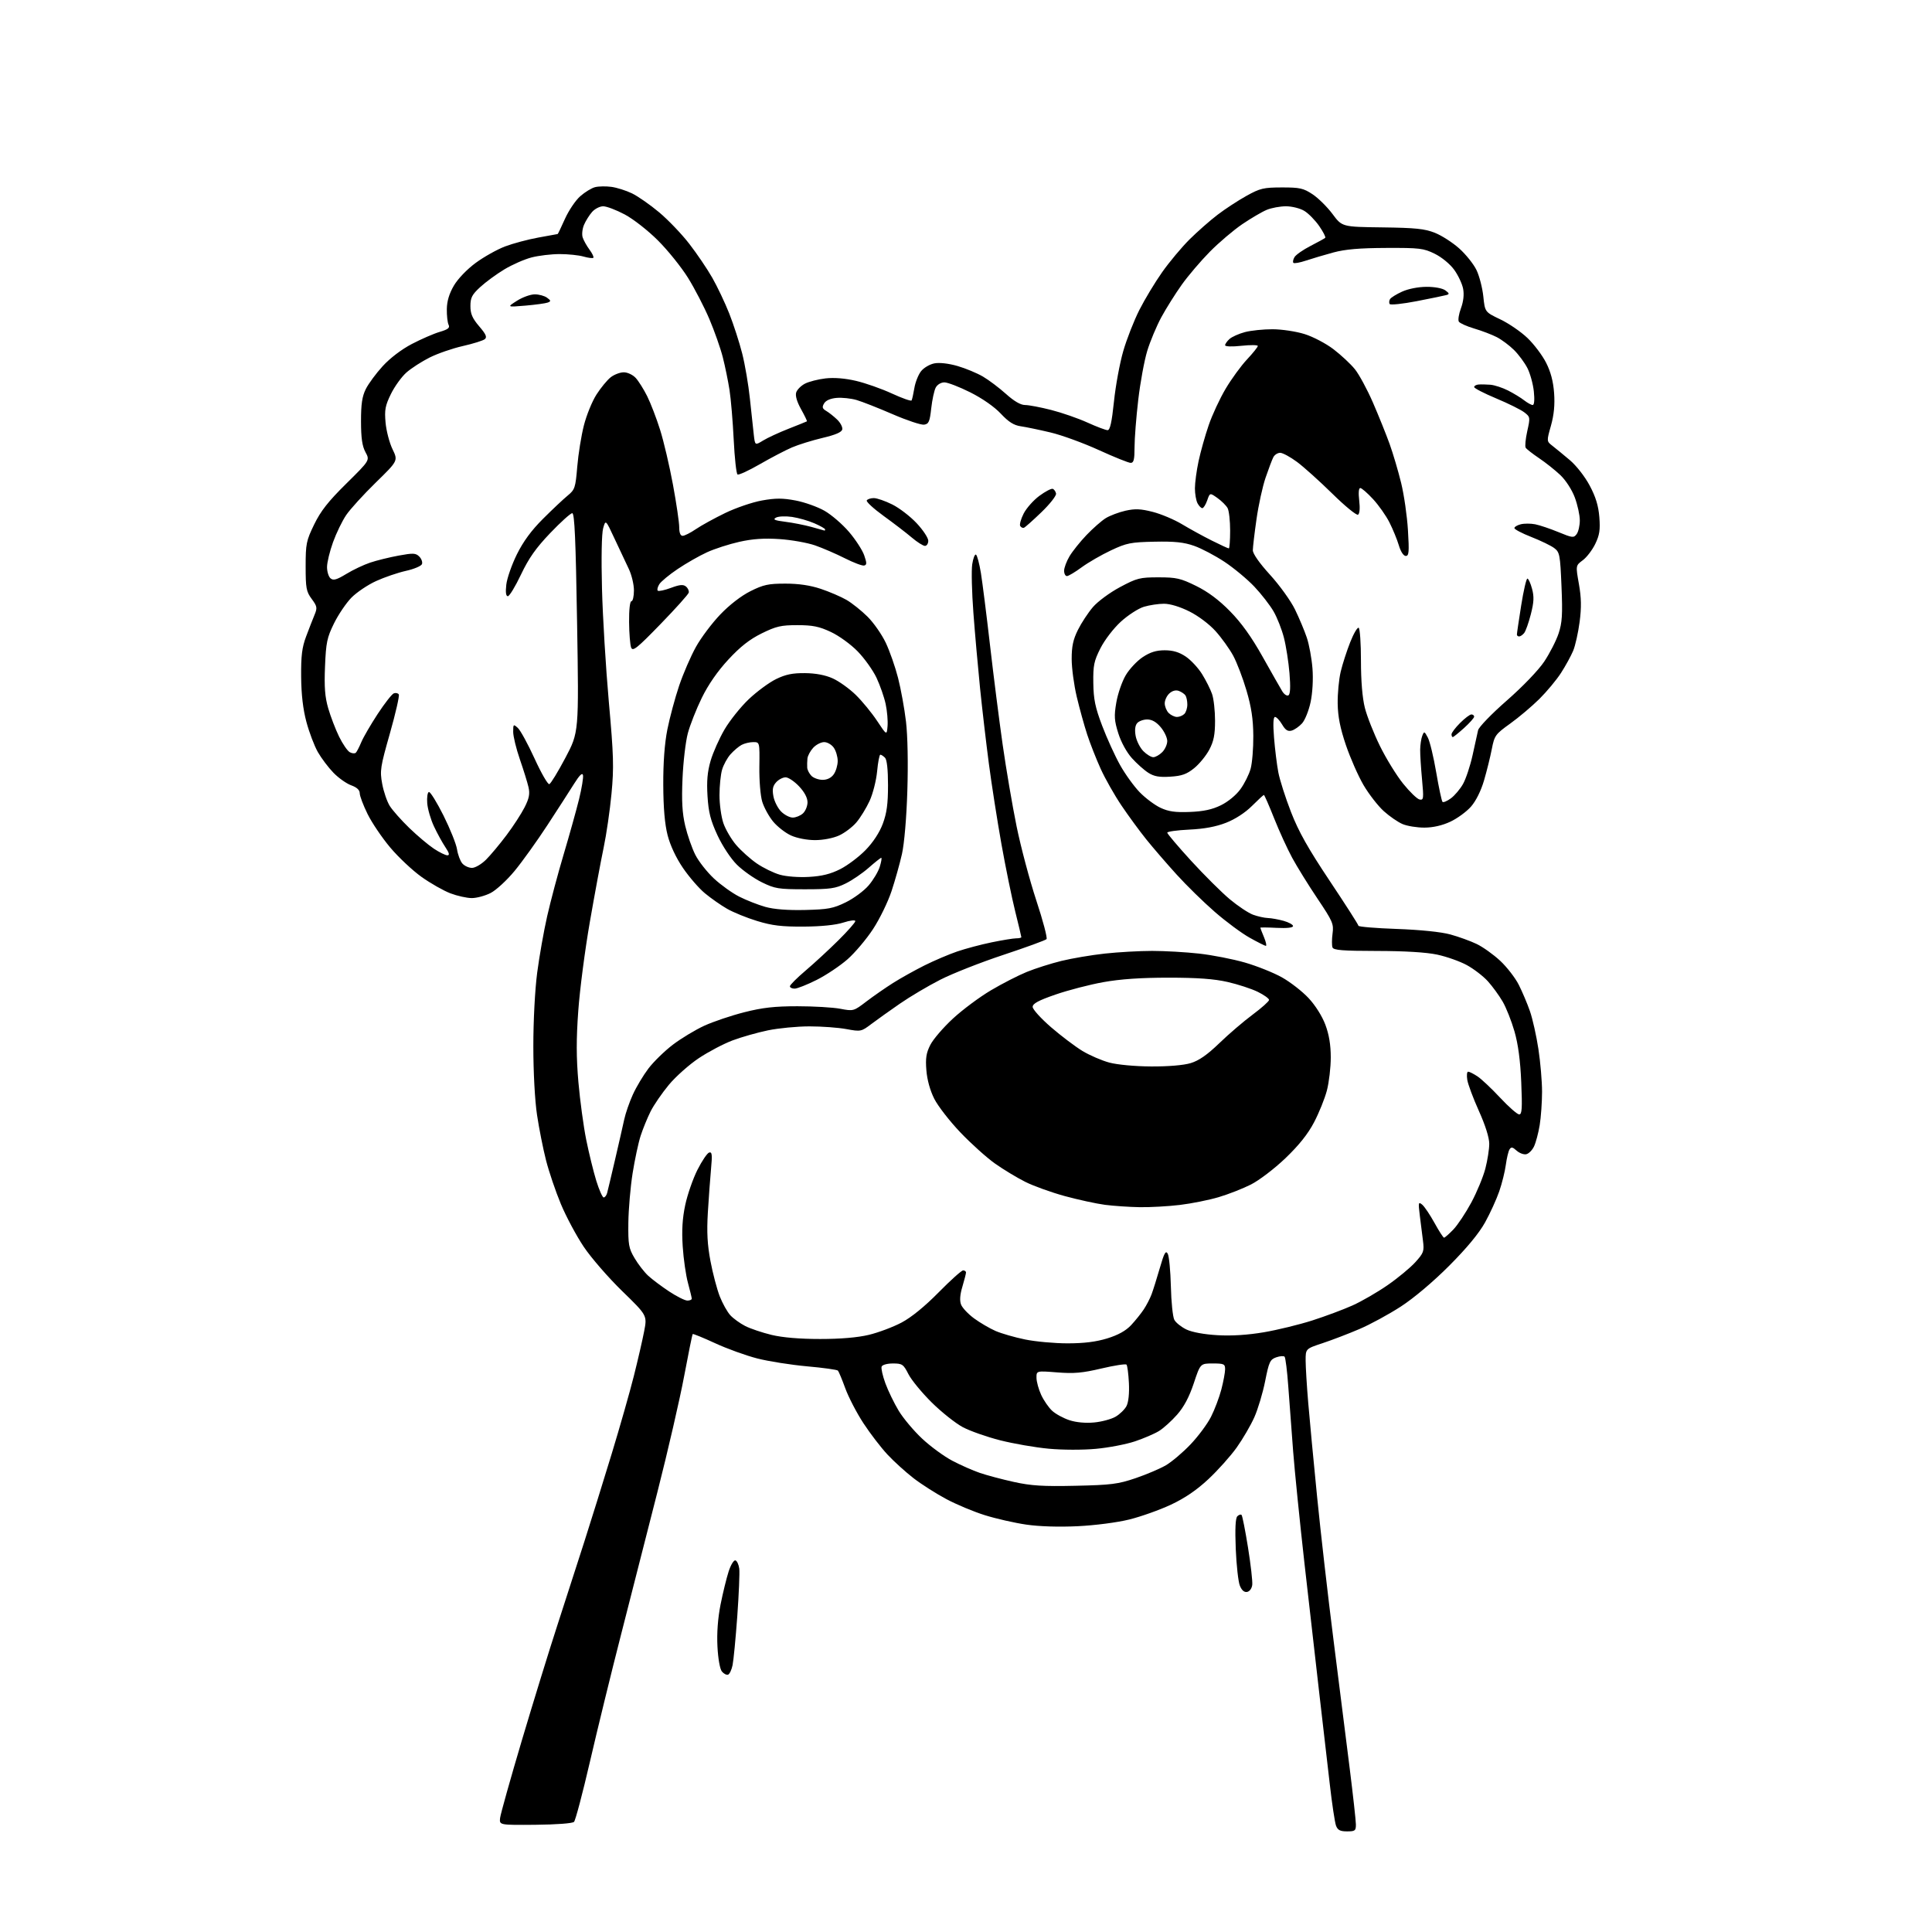 <?xml version="1.0" encoding="UTF-8" standalone="no"?>
<svg 
  version="1.1" 
  xmlns="http://www.w3.org/2000/svg" 
  xmlns:xlink="http://www.w3.org/1999/xlink" 
  xmlns:svg="http://www.w3.org/2000/svg"
  xmlns:rdf="http://www.w3.org/1999/02/22-rdf-syntax-ns#"
  xmlns:cc="http://creativecommons.org/ns#"
  xmlns:dc="http://purl.org/dc/elements/1.1/"
  viewBox="0 0 768 768"
  width="768"
  height="768"
>
<style>svg {background-color: white; }</style>"
<path stroke="none" fill="black" fill-rule="evenodd" d="M535.48,728.00C532.73,728.00 531.76,727.50 531.09,725.74C530.62,724.49 529.48,716.95 528.58,708.99C527.67,701.02 525.80,684.83 524.42,673.00C523.05,661.17 520.41,638.00 518.55,621.50C516.70,605.00 514.67,584.98 514.05,577.00C513.43,569.02 512.57,557.43 512.12,551.24C511.68,545.05 511.01,539.68 510.64,539.31C510.27,538.93 508.76,539.05 507.28,539.57C504.88,540.42 504.43,541.37 502.92,549.01C501.99,553.68 500.06,560.14 498.62,563.37C497.18,566.60 494.02,572.02 491.60,575.42C489.17,578.82 484.13,584.46 480.38,587.96C475.71,592.33 471.02,595.53 465.43,598.15C460.95,600.24 453.51,602.89 448.89,604.03C444.13,605.21 435.27,606.36 428.41,606.69C420.91,607.05 413.14,606.81 407.93,606.05C403.32,605.38 395.94,603.70 391.52,602.32C387.11,600.95 380.20,598.06 376.18,595.91C372.15,593.76 366.30,590.04 363.18,587.63C360.05,585.22 355.37,580.98 352.78,578.20C350.18,575.42 345.87,569.80 343.20,565.71C340.53,561.62 337.30,555.40 336.02,551.89C334.74,548.37 333.42,545.20 333.09,544.84C332.77,544.48 327.26,543.71 320.85,543.14C314.44,542.56 305.52,541.16 301.04,540.01C296.55,538.86 289.01,536.14 284.28,533.95C279.55,531.77 275.54,530.13 275.36,530.31C275.18,530.49 273.65,538.01 271.96,547.03C270.27,556.05 265.51,576.72 261.37,592.97C257.24,609.21 250.69,634.88 246.82,650.00C242.94,665.12 237.40,687.78 234.50,700.34C231.59,712.91 228.75,723.65 228.18,724.22C227.58,724.82 221.18,725.30 212.82,725.38C198.50,725.50 198.50,725.50 198.79,722.71C198.96,721.18 202.87,707.23 207.48,691.71C212.10,676.19 218.44,655.62 221.58,646.00C224.71,636.38 229.51,621.52 232.23,613.00C234.96,604.48 239.86,588.73 243.13,578.00C246.40,567.27 250.37,553.33 251.96,547.00C253.55,540.67 255.40,532.67 256.06,529.21C257.28,522.91 257.28,522.91 247.31,513.21C241.82,507.87 234.95,499.95 232.04,495.61C229.13,491.27 225.04,483.62 222.95,478.61C220.86,473.60 218.21,465.77 217.05,461.22C215.89,456.67 214.28,448.57 213.48,443.22C212.62,437.52 212.01,426.24 212.01,415.96C212.00,405.86 212.65,393.42 213.54,386.65C214.39,380.18 216.17,370.08 217.51,364.20C218.84,358.31 221.80,347.20 224.10,339.50C226.39,331.80 229.13,321.97 230.19,317.66C231.25,313.35 231.95,309.08 231.75,308.16C231.50,307.02 230.40,308.08 228.25,311.50C226.53,314.25 221.74,321.68 217.61,328.00C213.48,334.32 207.60,342.53 204.54,346.23C201.48,349.94 197.20,353.88 195.03,354.98C192.86,356.09 189.49,357.00 187.55,357.00C185.61,357.00 181.78,356.15 179.04,355.11C176.29,354.06 171.12,351.12 167.54,348.57C163.96,346.01 158.37,340.76 155.13,336.91C151.88,333.05 147.82,327.05 146.11,323.57C144.40,320.10 143.00,316.39 143.00,315.33C143.00,314.05 141.86,312.99 139.60,312.17C137.73,311.50 134.56,309.25 132.55,307.18C130.54,305.11 127.75,301.41 126.35,298.96C124.95,296.50 122.91,291.12 121.81,287.00C120.45,281.93 119.77,276.09 119.71,269.00C119.64,260.68 120.05,257.36 121.69,253.00C122.82,249.97 124.33,246.11 125.03,244.42C126.19,241.64 126.08,241.03 123.91,238.09C121.75,235.18 121.50,233.81 121.50,225.15C121.50,216.17 121.75,214.94 124.89,208.48C127.49,203.13 130.47,199.33 137.66,192.24C147.04,182.98 147.04,182.98 145.28,179.74C143.98,177.34 143.52,174.17 143.51,167.50C143.50,160.63 143.95,157.59 145.41,154.66C146.46,152.55 149.48,148.44 152.13,145.55C155.04,142.36 159.63,138.87 163.73,136.73C167.45,134.79 172.43,132.62 174.79,131.93C178.16,130.93 178.92,130.32 178.31,129.08C177.89,128.21 177.58,125.41 177.62,122.85C177.67,119.69 178.57,116.71 180.42,113.54C182.02,110.82 185.63,107.06 189.10,104.50C192.37,102.10 197.63,99.15 200.78,97.96C203.92,96.77 209.88,95.18 214.00,94.43C218.12,93.68 221.59,93.05 221.69,93.03C221.80,93.02 223.10,90.29 224.59,86.97C226.08,83.66 228.81,79.61 230.67,77.99C232.52,76.36 235.18,74.74 236.58,74.39C237.98,74.04 240.89,73.99 243.04,74.28C245.20,74.57 248.89,75.74 251.23,76.87C253.58,78.01 258.43,81.39 262.00,84.38C265.57,87.37 270.98,93.01 274.00,96.92C277.02,100.82 281.14,106.89 283.14,110.41C285.15,113.93 288.19,120.33 289.90,124.65C291.60,128.97 293.92,136.10 295.03,140.50C296.15,144.90 297.53,153.00 298.10,158.50C298.67,164.00 299.36,170.43 299.64,172.79C300.13,177.08 300.13,177.08 303.32,175.13C305.07,174.05 309.65,171.93 313.50,170.42C317.35,168.91 320.62,167.59 320.76,167.49C320.91,167.39 319.86,165.22 318.44,162.67C316.79,159.72 316.09,157.30 316.50,156.01C316.85,154.89 318.42,153.32 319.98,152.51C321.55,151.70 325.23,150.76 328.16,150.42C331.60,150.03 335.93,150.38 340.32,151.41C344.07,152.29 350.48,154.55 354.55,156.43C358.63,158.31 362.15,159.55 362.37,159.18C362.59,158.81 363.08,156.60 363.47,154.28C363.85,151.96 365.05,148.94 366.13,147.57C367.20,146.20 369.60,144.79 371.46,144.44C373.50,144.06 377.13,144.48 380.65,145.50C383.85,146.43 388.39,148.32 390.73,149.69C393.07,151.06 397.19,154.17 399.89,156.59C403.12,159.49 405.71,161.00 407.48,161.00C408.96,161.00 413.64,161.89 417.87,162.97C422.11,164.05 428.59,166.30 432.27,167.97C435.95,169.64 439.56,171.00 440.29,171.00C441.26,171.00 441.96,167.86 442.82,159.60C443.47,153.33 445.13,144.31 446.51,139.57C447.88,134.82 450.77,127.46 452.91,123.22C455.06,118.97 459.15,112.20 462.00,108.16C464.84,104.13 469.74,98.28 472.87,95.16C476.01,92.05 481.03,87.63 484.04,85.34C487.04,83.05 492.20,79.68 495.50,77.85C500.90,74.85 502.30,74.52 509.57,74.51C516.69,74.50 518.12,74.82 521.77,77.23C524.04,78.74 527.61,82.27 529.70,85.08C533.50,90.19 533.50,90.19 549.50,90.39C562.69,90.56 566.36,90.94 570.40,92.55C573.10,93.62 577.45,96.42 580.07,98.77C582.70,101.12 585.78,104.97 586.92,107.33C588.06,109.68 589.28,114.41 589.64,117.82C590.29,124.04 590.29,124.04 596.39,126.95C599.75,128.55 604.62,131.89 607.20,134.37C609.79,136.84 613.12,141.26 614.60,144.19C616.44,147.81 617.45,151.64 617.78,156.24C618.12,160.91 617.73,164.90 616.53,169.20C614.78,175.41 614.78,175.41 617.14,177.24C618.44,178.25 621.55,180.81 624.05,182.92C626.62,185.10 630.04,189.47 631.92,193.01C634.32,197.50 635.39,201.01 635.76,205.54C636.16,210.62 635.85,212.68 634.13,216.23C632.96,218.64 630.73,221.56 629.17,222.71C626.34,224.81 626.34,224.81 627.64,232.15C628.61,237.64 628.68,241.46 627.92,247.24C627.36,251.49 626.21,256.65 625.36,258.69C624.50,260.73 622.35,264.67 620.56,267.45C618.78,270.23 614.88,274.91 611.91,277.86C608.93,280.80 603.72,285.21 600.31,287.65C594.43,291.87 594.07,292.37 593.01,297.79C592.40,300.93 591.01,306.54 589.92,310.25C588.71,314.39 586.70,318.41 584.73,320.66C582.96,322.67 579.26,325.37 576.51,326.65C573.27,328.16 569.64,328.98 566.22,328.99C563.31,329.00 559.42,328.37 557.58,327.60C555.73,326.83 552.35,324.50 550.06,322.43C547.77,320.36 544.16,315.71 542.03,312.09C539.91,308.46 536.76,301.31 535.02,296.19C532.74,289.45 531.83,284.88 531.75,279.69C531.69,275.73 532.23,270.02 532.95,267.00C533.67,263.98 535.38,258.69 536.74,255.26C538.10,251.82 539.61,249.26 540.10,249.56C540.60,249.87 541.00,255.76 541.00,262.66C541.00,270.70 541.56,277.42 542.55,281.36C543.40,284.74 546.10,291.57 548.54,296.53C550.98,301.50 555.13,308.25 557.78,311.53C560.42,314.81 563.36,317.64 564.32,317.82C565.91,318.13 565.99,317.44 565.28,309.83C564.85,305.25 564.52,299.93 564.54,298.00C564.57,296.07 564.94,293.60 565.37,292.50C566.11,290.62 566.24,290.66 567.59,293.21C568.38,294.70 569.88,300.92 570.92,307.04C571.96,313.15 573.09,318.42 573.42,318.76C573.76,319.09 575.26,318.45 576.77,317.34C578.27,316.22 580.43,313.67 581.56,311.67C582.70,309.67 584.41,304.53 585.36,300.26C586.32,295.99 587.31,291.50 587.56,290.28C587.82,289.06 592.90,283.79 598.95,278.50C605.32,272.92 611.54,266.44 613.86,262.98C616.04,259.70 618.61,254.69 619.56,251.83C620.99,247.52 621.19,244.32 620.72,233.13C620.19,220.51 620.00,219.51 617.83,217.87C616.56,216.91 612.47,214.93 608.76,213.47C605.04,212.02 602.00,210.42 602.00,209.93C602.00,209.44 603.13,208.76 604.51,208.41C605.89,208.06 608.47,208.06 610.26,208.41C612.04,208.76 616.20,210.16 619.50,211.52C625.07,213.82 625.59,213.88 626.75,212.31C627.44,211.38 628.00,208.92 628.00,206.85C628.00,204.77 627.10,200.68 626.01,197.75C624.86,194.67 622.42,190.91 620.26,188.85C618.19,186.89 614.39,183.87 611.80,182.13C609.22,180.39 606.82,178.52 606.48,177.97C606.14,177.42 606.43,174.45 607.11,171.38C608.33,165.94 608.30,165.73 605.93,163.91C604.59,162.88 599.56,160.38 594.75,158.37C589.94,156.36 586.00,154.33 586.00,153.86C586.00,153.39 586.79,152.93 587.75,152.85C588.71,152.77 590.84,152.81 592.47,152.94C594.11,153.08 597.26,154.11 599.47,155.23C601.69,156.36 604.57,158.11 605.88,159.14C607.20,160.16 608.72,161.00 609.27,161.00C609.89,161.00 610.07,158.93 609.73,155.63C609.42,152.67 608.27,148.49 607.17,146.32C606.06,144.16 603.66,140.92 601.83,139.11C600.00,137.30 596.92,135.01 595.00,134.02C593.08,133.03 589.05,131.49 586.06,130.61C583.06,129.72 580.30,128.48 579.91,127.85C579.52,127.22 579.90,124.83 580.75,122.54C581.74,119.87 582.05,117.10 581.62,114.81C581.25,112.84 579.65,109.44 578.07,107.25C576.40,104.95 573.13,102.26 570.34,100.88C565.89,98.69 564.32,98.50 551.00,98.56C540.41,98.60 534.75,99.09 530.00,100.37C526.42,101.34 521.53,102.80 519.12,103.60C516.71,104.41 514.47,104.81 514.15,104.49C513.83,104.17 514.03,103.14 514.59,102.20C515.15,101.27 518.02,99.27 520.96,97.76C523.90,96.26 526.53,94.80 526.80,94.53C527.07,94.26 525.99,92.15 524.40,89.85C522.80,87.55 520.15,84.84 518.50,83.84C516.83,82.82 513.60,82.01 511.22,82.00C508.86,82.00 505.40,82.64 503.52,83.43C501.64,84.21 497.27,86.78 493.80,89.13C490.34,91.49 484.55,96.40 480.94,100.06C477.33,103.72 472.31,109.61 469.78,113.16C467.25,116.71 463.60,122.51 461.67,126.06C459.75,129.60 457.22,135.64 456.05,139.47C454.88,143.30 453.27,152.07 452.47,158.96C451.66,165.85 451.00,174.30 451.00,177.74C451.00,182.69 450.68,184.00 449.47,184.00C448.63,184.00 442.94,181.71 436.81,178.91C430.69,176.12 422.04,172.96 417.59,171.91C413.14,170.85 407.82,169.75 405.77,169.45C403.01,169.06 400.93,167.74 397.82,164.42C395.26,161.69 390.49,158.37 385.69,155.96C381.33,153.78 376.71,152.00 375.42,152.00C374.07,152.00 372.60,152.88 371.97,154.06C371.36,155.19 370.56,158.91 370.18,162.31C369.59,167.64 369.20,168.54 367.33,168.81C366.14,168.98 360.51,167.11 354.83,164.65C349.15,162.19 342.70,159.65 340.50,159.01C338.30,158.37 334.75,157.99 332.60,158.17C330.12,158.38 328.30,159.18 327.60,160.35C326.71,161.85 326.88,162.43 328.44,163.35C329.51,163.98 331.45,165.52 332.76,166.77C334.07,168.02 334.99,169.78 334.82,170.67C334.60,171.80 332.18,172.85 327.00,174.07C322.88,175.05 317.39,176.75 314.81,177.86C312.23,178.97 306.50,181.96 302.08,184.51C297.66,187.06 293.66,188.91 293.18,188.61C292.70,188.32 292.02,182.10 291.66,174.79C291.30,167.48 290.55,158.57 289.99,155.00C289.43,151.43 288.23,145.57 287.32,142.00C286.41,138.43 284.00,131.58 281.97,126.80C279.93,122.01 276.11,114.64 273.47,110.40C270.83,106.17 265.48,99.51 261.56,95.60C257.58,91.62 251.76,87.07 248.34,85.25C244.97,83.46 241.12,82.00 239.78,82.00C238.44,82.00 236.46,83.01 235.37,84.25C234.27,85.49 232.83,87.79 232.16,89.36C231.49,90.94 231.24,93.18 231.61,94.35C231.98,95.51 233.20,97.70 234.32,99.22C235.44,100.73 236.14,102.20 235.86,102.47C235.59,102.74 233.83,102.52 231.94,101.98C230.06,101.44 225.80,101.00 222.47,101.00C219.15,101.00 214.12,101.60 211.29,102.34C208.46,103.07 203.59,105.21 200.48,107.09C197.37,108.96 193.06,112.12 190.91,114.10C187.62,117.12 187.00,118.33 187.00,121.67C187.00,124.76 187.77,126.54 190.48,129.71C193.19,132.87 193.69,134.02 192.71,134.83C192.01,135.40 188.08,136.63 183.97,137.56C179.86,138.49 173.93,140.54 170.79,142.12C167.65,143.69 163.51,146.37 161.58,148.06C159.66,149.75 156.88,153.60 155.40,156.61C153.12,161.28 152.81,162.94 153.27,168.02C153.57,171.29 154.81,176.04 156.03,178.56C158.25,183.16 158.25,183.16 149.37,191.83C144.49,196.60 139.21,202.40 137.64,204.71C136.06,207.03 133.70,211.89 132.39,215.51C131.08,219.13 130.00,223.59 130.00,225.42C130.00,227.26 130.63,229.28 131.41,229.92C132.52,230.85 133.84,230.47 137.66,228.15C140.32,226.52 144.60,224.50 147.17,223.64C149.73,222.78 154.81,221.53 158.45,220.86C164.25,219.79 165.27,219.84 166.67,221.24C167.55,222.12 168.03,223.47 167.74,224.24C167.44,225.01 164.57,226.22 161.35,226.93C158.13,227.65 152.80,229.47 149.50,230.98C146.20,232.48 141.80,235.45 139.71,237.56C137.63,239.68 134.51,244.28 132.78,247.79C130.00,253.45 129.59,255.38 129.20,264.91C128.86,273.14 129.16,277.04 130.48,281.58C131.42,284.83 133.36,289.89 134.79,292.82C136.22,295.75 138.15,298.54 139.07,299.03C139.98,299.53 141.06,299.61 141.46,299.21C141.85,298.82 142.83,296.93 143.63,295.00C144.44,293.07 147.36,288.05 150.12,283.83C152.89,279.61 155.78,275.92 156.54,275.62C157.31,275.33 158.20,275.52 158.53,276.05C158.85,276.57 157.27,283.52 155.01,291.48C151.18,304.93 150.96,306.35 151.93,311.59C152.50,314.69 153.85,318.63 154.93,320.36C156.01,322.09 159.50,326.03 162.69,329.12C165.89,332.21 170.29,335.92 172.48,337.37C174.67,338.82 177.08,340.00 177.83,340.00C178.82,340.00 178.60,339.10 177.03,336.75C175.83,334.96 173.80,331.25 172.51,328.50C171.21,325.75 170.01,321.60 169.83,319.28C169.65,316.96 169.95,314.96 170.50,314.83C171.05,314.71 173.66,318.93 176.30,324.20C178.93,329.47 181.36,335.52 181.68,337.64C182.01,339.76 182.95,342.29 183.79,343.25C184.63,344.21 186.35,345.00 187.62,345.00C188.90,345.00 191.40,343.53 193.23,341.71C195.04,339.90 198.70,335.52 201.36,331.97C204.03,328.43 207.25,323.46 208.53,320.93C210.35,317.34 210.69,315.58 210.09,312.92C209.66,311.04 208.11,306.05 206.65,301.83C205.19,297.61 204.00,292.71 204.00,290.93C204.00,287.85 204.09,287.77 205.84,289.36C206.86,290.27 209.85,295.76 212.50,301.54C215.14,307.33 217.78,311.91 218.36,311.71C218.93,311.52 221.81,306.81 224.76,301.23C230.12,291.10 230.12,291.10 229.40,247.55C228.86,214.50 228.40,204.00 227.48,204.00C226.81,204.00 222.88,207.55 218.74,211.88C213.03,217.86 210.22,221.84 207.11,228.38C204.86,233.12 202.51,237.00 201.88,237.00C201.12,237.00 200.91,235.48 201.26,232.42C201.54,229.91 203.43,224.49 205.46,220.38C208.01,215.23 211.24,210.83 215.88,206.21C219.58,202.52 223.98,198.37 225.67,196.99C228.52,194.65 228.77,193.90 229.47,185.49C229.88,180.55 231.07,173.16 232.11,169.09C233.15,165.01 235.40,159.49 237.12,156.82C238.83,154.15 241.37,151.07 242.75,149.98C244.14,148.89 246.48,148.00 247.96,148.00C249.47,148.00 251.56,148.99 252.72,150.25C253.85,151.49 255.90,154.75 257.27,157.50C258.64,160.25 260.95,166.25 262.39,170.83C263.84,175.41 266.14,185.23 267.51,192.65C268.88,200.06 270.00,207.68 270.00,209.57C270.00,211.80 270.48,213.00 271.36,213.00C272.11,213.00 274.47,211.81 276.61,210.35C278.75,208.89 283.99,206.01 288.26,203.94C292.54,201.87 299.12,199.62 302.89,198.95C308.30,197.98 311.11,197.98 316.24,198.95C319.81,199.62 324.99,201.47 327.75,203.04C330.51,204.62 334.90,208.40 337.50,211.45C340.10,214.49 342.82,218.68 343.53,220.74C344.61,223.86 344.61,224.55 343.50,224.81C342.77,224.98 339.32,223.68 335.84,221.92C332.36,220.16 327.03,217.86 324.00,216.80C320.98,215.75 314.64,214.62 309.92,214.30C303.75,213.89 299.24,214.19 293.92,215.38C289.84,216.29 284.02,218.17 281.00,219.56C277.98,220.94 272.76,223.92 269.41,226.18C266.05,228.43 262.76,231.16 262.09,232.23C261.41,233.31 261.13,234.47 261.47,234.80C261.80,235.13 264.14,234.64 266.68,233.70C270.22,232.38 271.61,232.26 272.68,233.15C273.46,233.79 273.95,234.88 273.79,235.57C273.63,236.26 268.58,241.89 262.57,248.08C253.20,257.73 251.54,259.06 250.89,257.42C250.48,256.36 250.11,251.79 250.07,247.25C250.03,242.37 250.41,239.00 251.00,239.00C251.55,239.00 252.00,237.06 252.00,234.69C252.00,232.32 251.07,228.46 249.94,226.12C248.81,223.78 246.28,218.40 244.32,214.18C240.75,206.50 240.75,206.50 239.76,210.00C239.17,212.09 238.98,221.76 239.30,234.00C239.59,245.28 240.82,265.52 242.02,279.00C243.93,300.30 244.07,305.07 243.08,315.50C242.46,322.10 241.05,331.77 239.95,337.00C238.85,342.23 236.38,355.50 234.47,366.50C232.55,377.50 230.48,393.35 229.88,401.72C229.05,413.05 229.07,420.33 229.93,430.22C230.57,437.52 231.97,447.83 233.04,453.12C234.11,458.41 235.91,465.72 237.03,469.37C238.16,473.02 239.48,476.00 239.97,476.00C240.46,476.00 241.08,475.21 241.34,474.25C241.60,473.29 243.02,467.32 244.49,461.00C245.96,454.68 247.61,447.48 248.14,445.00C248.67,442.52 250.22,438.06 251.58,435.08C252.93,432.10 255.72,427.45 257.77,424.74C259.82,422.04 264.20,417.77 267.50,415.26C270.80,412.76 276.42,409.37 279.99,407.73C283.56,406.10 290.70,403.69 295.87,402.38C303.12,400.54 307.92,400.00 316.99,400.00C323.45,400.00 331.11,400.45 334.02,401.00C339.25,402.00 339.36,401.96 344.40,398.11C347.21,395.97 351.98,392.66 355.00,390.75C358.02,388.83 363.65,385.70 367.50,383.77C371.35,381.85 377.20,379.36 380.50,378.23C383.80,377.10 389.97,375.46 394.21,374.59C398.45,373.72 402.83,373.00 403.96,373.00C405.08,373.00 406.00,372.79 406.00,372.54C406.00,372.29 404.90,367.67 403.56,362.29C402.22,356.91 399.75,344.85 398.08,335.50C396.42,326.15 394.16,311.75 393.08,303.50C392.00,295.25 390.42,281.75 389.58,273.50C388.75,265.25 387.55,251.80 386.94,243.61C386.32,235.42 386.11,226.75 386.47,224.34C386.83,221.93 387.51,220.20 387.97,220.48C388.44,220.77 389.31,224.04 389.92,227.75C390.52,231.46 392.16,244.40 393.55,256.50C394.94,268.60 397.20,286.38 398.57,296.00C399.94,305.62 402.43,320.24 404.11,328.48C405.79,336.72 409.33,350.00 411.96,357.98C414.60,365.97 416.42,372.87 416.01,373.32C415.60,373.77 407.89,376.58 398.88,379.57C389.87,382.55 378.56,387.01 373.75,389.47C368.94,391.92 361.74,396.19 357.75,398.95C353.76,401.70 348.65,405.35 346.39,407.05C342.37,410.09 342.16,410.13 336.46,409.08C333.25,408.48 326.65,408.00 321.77,408.00C316.90,408.00 309.48,408.71 305.27,409.58C301.07,410.45 294.73,412.25 291.20,413.58C287.67,414.91 281.65,418.07 277.83,420.61C274.00,423.16 268.64,427.92 265.91,431.20C263.18,434.48 259.90,439.26 258.61,441.83C257.33,444.40 255.55,448.75 254.66,451.50C253.77,454.25 252.34,460.95 251.47,466.40C250.61,471.84 249.85,480.68 249.78,486.03C249.68,494.80 249.92,496.19 252.25,500.13C253.66,502.53 256.10,505.68 257.66,507.12C259.22,508.56 262.97,511.37 265.99,513.37C269.00,515.36 272.27,517.00 273.24,517.00C274.21,517.00 274.99,516.66 274.99,516.25C274.98,515.84 274.30,513.02 273.48,510.00C272.65,506.98 271.71,500.45 271.39,495.50C270.97,489.10 271.26,484.33 272.39,479.00C273.27,474.88 275.45,468.59 277.24,465.04C279.03,461.48 281.13,458.38 281.90,458.15C283.04,457.81 283.18,458.98 282.65,464.62C282.30,468.40 281.73,476.23 281.38,482.00C280.92,489.82 281.18,494.75 282.43,501.34C283.34,506.19 285.01,512.49 286.12,515.34C287.24,518.18 289.13,521.56 290.33,522.85C291.52,524.14 294.18,526.06 296.23,527.11C298.28,528.16 303.00,529.75 306.73,530.65C311.12,531.70 317.90,532.27 326.00,532.27C334.19,532.27 340.88,531.70 345.40,530.62C349.19,529.71 355.04,527.51 358.40,525.73C362.29,523.67 367.61,519.33 373.11,513.75C377.84,508.94 382.23,505.00 382.86,505.00C383.49,505.00 384.00,505.38 384.00,505.84C384.00,506.30 383.35,508.83 382.57,511.45C381.61,514.62 381.43,517.00 382.03,518.57C382.52,519.87 384.85,522.35 387.21,524.08C389.57,525.81 393.40,528.05 395.73,529.07C398.05,530.08 403.32,531.61 407.44,532.45C411.55,533.30 419.16,534.00 424.35,534.00C430.92,534.00 435.73,533.40 440.17,532.03C444.48,530.70 447.55,528.99 449.62,526.78C451.30,524.98 453.58,522.15 454.67,520.50C455.76,518.85 457.16,516.15 457.77,514.50C458.39,512.85 459.86,508.15 461.05,504.05C462.78,498.06 463.39,496.95 464.19,498.37C464.73,499.34 465.29,505.18 465.44,511.36C465.58,517.53 466.20,523.51 466.82,524.66C467.43,525.80 469.61,527.53 471.65,528.51C473.91,529.58 478.77,530.47 484.01,530.76C489.65,531.09 496.03,530.68 502.44,529.59C507.83,528.67 516.48,526.56 521.66,524.90C526.84,523.24 534.02,520.56 537.61,518.95C541.21,517.34 547.49,513.71 551.56,510.89C555.64,508.07 560.61,503.96 562.61,501.75C565.96,498.04 566.19,497.40 565.64,493.12C565.31,490.58 564.74,486.03 564.37,483.00C563.75,477.97 563.84,477.62 565.35,478.87C566.26,479.63 568.45,482.89 570.23,486.12C572.01,489.35 573.72,492.00 574.03,492.00C574.35,492.00 576.01,490.54 577.73,488.75C579.45,486.96 582.66,482.12 584.88,478.00C587.09,473.88 589.60,467.82 590.45,464.54C591.30,461.26 592.00,456.82 592.00,454.67C592.00,452.24 590.45,447.32 587.90,441.66C585.65,436.66 583.56,431.08 583.27,429.28C582.98,427.48 583.13,426.00 583.62,426.01C584.10,426.01 585.77,426.85 587.33,427.88C588.88,428.90 592.94,432.73 596.34,436.37C599.75,440.02 603.15,443.00 603.90,443.00C605.01,443.00 605.16,440.63 604.72,430.25C604.36,421.58 603.49,415.10 602.03,410.00C600.84,405.88 598.73,400.53 597.32,398.13C595.92,395.72 593.27,392.09 591.44,390.06C589.61,388.04 585.85,385.15 583.08,383.64C580.32,382.14 575.01,380.26 571.28,379.47C566.92,378.55 558.38,378.03 547.36,378.02C533.73,378.00 530.11,377.72 529.69,376.62C529.40,375.87 529.41,373.38 529.71,371.11C530.23,367.27 529.78,366.24 523.73,357.23C520.13,351.88 515.61,344.57 513.67,341.00C511.73,337.43 508.49,330.34 506.47,325.25C504.45,320.16 502.62,316.00 502.42,316.00C502.22,316.00 500.09,317.97 497.68,320.37C495.00,323.05 491.03,325.63 487.41,327.05C483.38,328.63 478.71,329.50 472.75,329.78C467.94,330.01 464.00,330.56 464.00,331.00C464.00,331.43 468.26,336.45 473.46,342.15C478.67,347.84 485.59,354.73 488.85,357.46C492.11,360.18 496.29,362.96 498.14,363.63C499.99,364.30 502.62,364.88 504.00,364.93C505.38,364.97 508.19,365.48 510.25,366.05C512.31,366.63 514.00,367.56 514.00,368.13C514.00,368.78 511.54,369.04 507.50,368.84C503.92,368.65 501.00,368.63 501.00,368.78C501.00,368.94 501.65,370.62 502.45,372.53C503.25,374.44 503.58,375.99 503.20,375.99C502.81,375.98 499.90,374.52 496.73,372.74C493.55,370.96 487.33,366.35 482.91,362.50C478.48,358.66 471.63,351.95 467.68,347.59C463.73,343.24 458.32,336.97 455.66,333.66C453.00,330.35 448.56,324.30 445.80,320.20C443.04,316.11 439.32,309.55 437.54,305.63C435.76,301.71 433.35,295.57 432.18,292.00C431.01,288.43 429.14,281.68 428.03,277.00C426.92,272.32 426.01,265.55 426.01,261.95C426.00,256.95 426.59,254.20 428.50,250.38C429.87,247.62 432.55,243.55 434.45,241.33C436.36,239.10 441.16,235.56 445.20,233.40C451.94,229.80 453.11,229.50 460.52,229.50C467.63,229.50 469.33,229.89 475.48,232.92C480.17,235.22 484.56,238.50 488.96,242.99C493.46,247.56 497.50,253.20 501.91,261.07C505.44,267.36 508.95,273.53 509.71,274.78C510.47,276.04 511.58,276.76 512.18,276.39C512.91,275.94 513.04,273.06 512.59,267.61C512.22,263.15 511.23,256.80 510.38,253.50C509.54,250.20 507.68,245.47 506.24,243.00C504.80,240.53 501.38,236.11 498.62,233.20C495.86,230.28 490.55,225.86 486.81,223.37C483.07,220.89 477.62,218.01 474.70,216.99C470.61,215.55 466.99,215.17 458.95,215.33C449.49,215.53 447.85,215.85 441.63,218.78C437.85,220.56 432.61,223.58 429.99,225.50C427.37,227.43 424.73,229.00 424.12,229.00C423.50,229.00 423.00,228.04 423.00,226.87C423.00,225.70 423.97,223.11 425.15,221.12C426.34,219.13 429.37,215.34 431.90,212.69C434.43,210.05 437.86,207.03 439.53,205.99C441.20,204.96 444.74,203.62 447.39,203.02C451.23,202.16 453.47,202.26 458.26,203.49C461.58,204.34 466.82,206.55 469.90,208.41C472.98,210.26 478.30,213.18 481.72,214.89C485.14,216.60 488.18,218.00 488.47,218.00C488.76,218.00 489.00,214.82 489.00,210.93C489.00,207.05 488.55,203.03 488.00,202.00C487.45,200.98 485.64,199.17 483.98,197.99C480.95,195.83 480.95,195.83 479.88,198.92C479.29,200.61 478.41,202.00 477.94,202.00C477.46,202.00 476.60,201.13 476.04,200.07C475.47,199.00 475.00,196.33 475.00,194.13C475.00,191.93 475.65,187.06 476.45,183.32C477.25,179.57 479.06,173.14 480.47,169.04C481.87,164.93 484.91,158.41 487.21,154.54C489.50,150.67 493.32,145.43 495.69,142.90C498.06,140.37 500.00,137.95 500.00,137.53C500.00,137.11 497.07,137.08 493.50,137.46C489.68,137.87 487.00,137.78 487.00,137.23C487.00,136.73 487.79,135.61 488.75,134.75C489.71,133.89 492.46,132.66 494.86,132.02C497.27,131.38 502.22,130.87 505.87,130.88C509.52,130.89 515.25,131.75 518.59,132.80C521.94,133.84 527.11,136.55 530.09,138.83C533.06,141.10 536.88,144.66 538.56,146.73C540.24,148.80 543.48,154.78 545.75,160.00C548.02,165.22 551.01,172.65 552.40,176.50C553.78,180.35 555.84,187.32 556.98,192.00C558.13,196.68 559.34,205.11 559.68,210.75C560.21,219.45 560.08,221.00 558.81,221.00C557.92,221.00 556.80,219.28 556.05,216.75C555.35,214.41 553.67,210.32 552.32,207.66C550.98,205.00 548.05,200.84 545.81,198.41C543.57,195.98 541.29,194.00 540.73,194.00C540.11,194.00 539.95,195.90 540.31,198.97C540.67,202.02 540.49,204.20 539.84,204.60C539.26,204.96 534.67,201.21 529.64,196.26C524.61,191.32 518.30,185.64 515.61,183.64C512.91,181.64 509.89,180.00 508.89,180.00C507.89,180.00 506.66,180.79 506.17,181.75C505.67,182.71 504.29,186.37 503.09,189.88C501.89,193.38 500.27,200.81 499.48,206.38C498.68,211.94 498.03,217.50 498.02,218.73C498.01,220.11 500.63,223.85 504.87,228.50C508.65,232.65 513.11,238.84 514.78,242.27C516.45,245.70 518.57,250.75 519.49,253.50C520.41,256.25 521.42,261.75 521.73,265.72C522.06,270.07 521.76,275.40 520.98,279.11C520.26,282.50 518.73,286.30 517.58,287.56C516.44,288.81 514.58,290.10 513.47,290.42C511.94,290.85 510.99,290.25 509.66,288.00C508.68,286.35 507.42,285.00 506.84,285.00C506.14,285.00 506.01,287.75 506.45,293.25C506.81,297.79 507.58,303.98 508.15,307.00C508.72,310.02 510.99,317.14 513.20,322.81C516.21,330.57 520.01,337.32 528.60,350.19C534.87,359.58 540.00,367.60 540.00,368.00C540.00,368.40 546.86,368.98 555.25,369.27C564.61,369.61 572.82,370.45 576.50,371.45C579.80,372.35 584.52,374.06 587.00,375.25C589.48,376.44 593.68,379.44 596.35,381.93C599.02,384.42 602.34,388.71 603.73,391.46C605.12,394.21 607.13,398.94 608.18,401.98C609.23,405.01 610.75,411.77 611.54,417.00C612.34,422.23 612.99,429.88 612.99,434.00C612.99,438.12 612.56,444.09 612.05,447.26C611.53,450.42 610.51,454.24 609.79,455.74C609.07,457.25 607.67,458.63 606.67,458.83C605.67,459.02 603.96,458.37 602.86,457.38C601.26,455.93 600.72,455.84 600.05,456.92C599.60,457.65 598.94,460.41 598.59,463.04C598.24,465.67 597.07,470.40 595.98,473.56C594.89,476.72 592.36,482.27 590.35,485.90C587.94,490.25 583.08,496.13 576.10,503.13C569.72,509.53 562.06,515.99 556.86,519.37C552.11,522.45 544.69,526.49 540.36,528.33C536.04,530.18 529.46,532.70 525.75,533.93C519.00,536.16 519.00,536.16 519.01,540.83C519.02,543.40 519.47,550.90 520.03,557.50C520.58,564.10 522.17,580.98 523.57,595.00C524.96,609.02 527.90,634.67 530.10,652.00C532.29,669.33 535.18,692.27 536.53,703.00C537.87,713.73 538.98,723.74 538.99,725.25C539.00,727.73 538.66,728.00 535.48,728.00zM289.40,665.71C288.80,665.90 287.70,665.34 286.97,664.46C286.19,663.52 285.45,659.39 285.20,654.56C284.92,649.19 285.35,643.32 286.42,637.89C287.34,633.27 288.79,627.34 289.64,624.70C290.51,622.03 291.71,620.07 292.35,620.28C292.98,620.48 293.66,621.97 293.87,623.58C294.07,625.18 293.71,633.70 293.08,642.50C292.44,651.30 291.60,660.04 291.21,661.92C290.82,663.81 290.01,665.51 289.40,665.71zM495.75,632.81C494.60,633.03 493.61,632.18 492.86,630.32C492.23,628.77 491.50,622.18 491.23,615.68C490.91,607.74 491.11,603.49 491.86,602.74C492.47,602.13 493.23,601.89 493.54,602.21C493.86,602.53 495.01,608.35 496.10,615.14C497.19,621.94 497.95,628.62 497.79,629.99C497.63,631.42 496.75,632.62 495.75,632.81zM427.50,590.62C441.65,590.31 444.41,589.97 451.37,587.61C455.70,586.14 461.15,583.82 463.48,582.46C465.81,581.09 470.21,577.37 473.24,574.18C476.28,571.00 479.95,566.06 481.39,563.21C482.84,560.36 484.69,555.46 485.51,552.31C486.33,549.16 487.00,545.55 487.00,544.29C487.00,542.21 486.54,542.00 482.08,542.00C477.16,542.00 477.16,542.00 474.53,549.92C472.72,555.35 470.63,559.27 467.91,562.36C465.73,564.84 462.49,567.76 460.72,568.85C458.95,569.94 454.65,571.79 451.16,572.96C447.67,574.13 440.70,575.47 435.66,575.93C430.43,576.42 422.35,576.40 416.84,575.88C411.53,575.39 402.86,573.88 397.57,572.54C392.29,571.20 385.61,568.85 382.73,567.32C379.86,565.79 374.30,561.38 370.39,557.52C366.49,553.66 362.31,548.59 361.12,546.25C359.12,542.32 358.66,542.00 354.95,542.00C352.66,542.00 350.73,542.54 350.46,543.25C350.20,543.94 350.87,546.93 351.96,549.90C353.05,552.87 355.41,557.75 357.22,560.75C359.02,563.75 363.21,568.74 366.53,571.85C369.84,574.96 375.24,578.92 378.53,580.65C381.81,582.38 386.75,584.57 389.50,585.50C392.25,586.44 398.32,588.06 403.00,589.09C409.87,590.61 414.56,590.91 427.50,590.62zM434.97,565.45C437.97,565.17 441.80,564.13 443.46,563.16C445.13,562.19 447.08,560.29 447.79,558.95C448.59,557.43 448.96,553.95 448.76,549.80C448.58,546.12 448.15,542.81 447.79,542.45C447.43,542.10 442.94,542.79 437.82,544.00C430.29,545.78 426.92,546.08 420.25,545.55C412.00,544.90 412.00,544.90 412.02,547.70C412.03,549.24 412.87,552.30 413.89,554.50C414.91,556.70 416.87,559.55 418.26,560.82C419.65,562.10 422.75,563.78 425.14,564.56C427.84,565.44 431.58,565.78 434.97,565.45zM453.03,479.87C448.89,479.80 442.70,479.38 439.27,478.94C435.85,478.49 428.67,476.93 423.33,475.48C417.98,474.02 410.88,471.47 407.55,469.80C404.22,468.13 398.80,464.85 395.50,462.51C392.20,460.17 386.03,454.62 381.80,450.19C377.56,445.75 372.89,439.74 371.41,436.83C369.73,433.52 368.55,429.27 368.25,425.47C367.86,420.63 368.18,418.57 369.83,415.34C370.96,413.11 375.01,408.41 378.82,404.89C382.62,401.38 389.40,396.33 393.88,393.68C398.36,391.02 404.79,387.73 408.18,386.35C411.56,384.97 417.74,383.01 421.92,381.98C426.09,380.96 433.87,379.64 439.21,379.06C444.55,378.48 453.01,378.00 458.00,378.00C462.99,378.00 471.39,378.48 476.67,379.07C481.94,379.66 490.13,381.26 494.88,382.63C499.62,384.00 506.23,386.64 509.56,388.50C512.89,390.36 517.66,394.07 520.16,396.74C522.87,399.64 525.57,403.92 526.85,407.34C528.32,411.27 529.00,415.36 529.00,420.33C529.00,424.32 528.31,430.22 527.47,433.45C526.63,436.68 524.33,442.38 522.36,446.13C519.90,450.82 516.34,455.27 510.95,460.43C506.61,464.58 500.50,469.23 497.27,470.86C494.06,472.49 488.30,474.74 484.46,475.88C480.63,477.02 473.69,478.42 469.03,478.98C464.37,479.54 457.17,479.94 453.03,479.87zM457.59,423.93C464.37,423.97 470.48,423.46 473.30,422.61C476.59,421.62 479.86,419.34 484.71,414.67C488.44,411.06 494.41,405.95 497.97,403.31C501.53,400.66 504.45,398.05 504.47,397.50C504.49,396.95 502.48,395.50 500.00,394.28C497.52,393.06 492.12,391.29 488.00,390.35C482.61,389.12 475.99,388.64 464.50,388.64C453.54,388.64 445.38,389.20 438.59,390.42C433.14,391.40 424.59,393.62 419.59,395.35C412.77,397.71 410.50,398.94 410.50,400.26C410.50,401.23 413.79,404.86 417.81,408.34C421.83,411.81 427.46,416.06 430.31,417.79C433.17,419.51 437.98,421.59 441.00,422.40C444.17,423.24 451.20,423.90 457.59,423.93zM315.87,393.00C314.84,393.00 314.00,392.58 314.00,392.06C314.00,391.54 316.81,388.73 320.25,385.81C323.69,382.89 329.54,377.49 333.25,373.81C336.96,370.13 340.00,366.69 340.00,366.16C340.00,365.62 337.91,365.87 335.25,366.73C332.24,367.71 326.48,368.29 319.50,368.34C310.76,368.39 306.96,367.94 301.00,366.12C296.88,364.87 291.48,362.67 289.00,361.24C286.52,359.82 282.56,357.04 280.19,355.07C277.82,353.11 273.90,348.57 271.47,345.00C268.71,340.95 266.42,336.05 265.38,332.00C264.25,327.59 263.70,321.16 263.66,312.00C263.62,303.13 264.18,295.57 265.29,289.96C266.23,285.26 268.33,277.45 269.96,272.60C271.60,267.76 274.61,260.80 276.65,257.15C278.68,253.49 283.04,247.69 286.34,244.25C289.99,240.43 294.66,236.83 298.32,235.00C303.46,232.43 305.45,232.00 312.19,232.00C317.49,232.00 322.09,232.68 326.28,234.08C329.70,235.22 334.30,237.20 336.50,238.47C338.70,239.75 342.47,242.76 344.87,245.15C347.28,247.54 350.53,252.20 352.10,255.50C353.67,258.80 355.87,265.09 356.99,269.48C358.12,273.87 359.54,281.70 360.15,286.88C360.81,292.54 361.03,303.54 360.68,314.40C360.35,325.11 359.47,335.36 358.54,339.50C357.67,343.35 355.81,349.99 354.40,354.24C352.99,358.50 349.70,365.27 347.08,369.27C344.47,373.28 339.89,378.70 336.92,381.32C333.94,383.94 328.40,387.64 324.62,389.54C320.83,391.44 316.89,393.00 315.87,393.00zM320.00,361.73C329.19,361.51 331.22,361.13 336.22,358.68C339.37,357.14 343.46,354.12 345.30,351.96C347.14,349.81 349.14,346.46 349.73,344.52C350.33,342.59 350.59,341.00 350.31,341.00C350.03,341.00 347.79,342.78 345.32,344.95C342.85,347.13 338.73,349.94 336.16,351.20C332.12,353.20 329.98,353.50 320.00,353.50C309.45,353.50 308.03,353.27 302.84,350.72C299.72,349.19 295.26,346.04 292.92,343.72C290.48,341.29 287.21,336.34 285.21,332.05C282.46,326.11 281.65,322.95 281.25,316.50C280.88,310.55 281.20,306.82 282.47,302.45C283.42,299.18 285.91,293.58 288.00,290.00C290.09,286.42 294.43,281.00 297.65,277.94C300.87,274.89 305.75,271.29 308.50,269.95C312.31,268.09 315.05,267.53 320.00,267.58C324.24,267.62 328.06,268.34 331.00,269.66C333.48,270.77 337.59,273.71 340.15,276.20C342.71,278.70 346.53,283.35 348.65,286.55C352.50,292.36 352.50,292.36 352.82,288.60C352.99,286.53 352.65,282.59 352.06,279.85C351.47,277.10 349.83,272.41 348.42,269.41C347.00,266.42 343.64,261.71 340.94,258.94C338.21,256.13 333.49,252.71 330.27,251.21C325.62,249.03 323.05,248.51 316.98,248.51C310.49,248.50 308.54,248.95 302.79,251.78C297.98,254.15 294.30,257.04 289.54,262.18C285.25,266.81 281.56,272.13 278.98,277.40C276.80,281.85 274.30,288.20 273.42,291.50C272.54,294.80 271.59,302.90 271.31,309.50C270.92,318.47 271.20,323.21 272.38,328.26C273.26,331.98 275.06,337.16 276.39,339.78C277.71,342.40 281.04,346.63 283.77,349.19C286.50,351.74 291.05,355.01 293.88,356.44C296.71,357.87 301.39,359.71 304.26,360.51C307.69,361.47 313.13,361.89 320.00,361.73zM321.61,348.58C326.75,348.29 330.19,347.43 334.02,345.49C336.94,344.01 341.46,340.60 344.08,337.91C347.06,334.85 349.62,330.95 350.92,327.47C352.50,323.25 353.00,319.60 353.00,312.16C353.00,305.90 352.57,301.97 351.80,301.20C351.14,300.54 350.31,300.00 349.94,300.00C349.58,300.00 349.01,302.97 348.67,306.60C348.33,310.23 346.99,315.51 345.69,318.35C344.39,321.18 342.03,325.03 340.45,326.89C338.87,328.76 335.76,331.11 333.54,332.12C331.19,333.19 327.20,333.96 324.00,333.96C320.78,333.96 316.81,333.19 314.43,332.11C312.19,331.09 308.99,328.60 307.32,326.57C305.65,324.55 303.71,321.00 303.00,318.69C302.28,316.33 301.78,310.23 301.86,304.75C301.99,295.00 301.99,295.00 299.43,295.00C298.02,295.00 295.93,295.50 294.79,296.11C293.65,296.72 291.66,298.41 290.37,299.86C289.09,301.31 287.58,304.07 287.03,306.00C286.47,307.93 286.01,312.46 286.01,316.07C286.00,319.69 286.70,324.70 287.55,327.21C288.41,329.71 290.70,333.63 292.64,335.90C294.59,338.17 298.27,341.47 300.83,343.23C303.40,344.99 307.52,347.01 310.00,347.71C312.58,348.45 317.54,348.82 321.61,348.58zM315.13,325.00C316.34,325.00 318.17,324.26 319.17,323.35C320.18,322.43 321.00,320.44 321.00,318.92C321.00,317.14 319.79,314.86 317.63,312.57C315.78,310.61 313.37,309.00 312.29,309.00C311.20,309.00 309.51,309.88 308.54,310.96C307.18,312.45 306.93,313.79 307.45,316.57C307.82,318.58 309.21,321.30 310.52,322.61C311.83,323.93 313.91,325.00 315.13,325.00zM473.00,322.76C478.40,322.55 481.85,321.81 485.34,320.10C488.16,318.72 491.39,316.06 493.09,313.71C494.70,311.50 496.52,307.85 497.14,305.60C497.77,303.34 498.25,297.45 498.21,292.50C498.16,285.88 497.45,281.13 495.51,274.52C494.06,269.58 491.67,263.32 490.19,260.60C488.71,257.89 485.57,253.51 483.21,250.89C480.73,248.13 476.33,244.82 472.80,243.06C469.06,241.19 465.14,240.00 462.71,240.00C460.52,240.00 456.93,240.54 454.73,241.20C452.53,241.86 448.41,244.52 445.57,247.11C442.67,249.76 439.13,254.37 437.46,257.66C434.87,262.78 434.51,264.49 434.61,271.50C434.70,278.00 435.36,281.19 438.13,288.50C440.01,293.45 443.20,300.46 445.23,304.08C447.25,307.71 450.77,312.58 453.04,314.92C455.31,317.26 459.04,320.05 461.33,321.12C464.55,322.62 467.21,322.99 473.00,322.76zM327.01,310.00C328.85,310.00 330.45,309.20 331.44,307.78C332.30,306.56 333.00,304.18 333.00,302.50C333.00,300.82 332.30,298.44 331.44,297.22C330.59,296.00 328.87,295.00 327.62,295.00C326.37,295.00 324.41,296.01 323.26,297.25C322.12,298.49 321.09,300.40 320.97,301.50C320.86,302.60 320.82,304.26 320.88,305.18C320.95,306.10 321.71,307.56 322.57,308.43C323.44,309.29 325.44,310.00 327.01,310.00zM465.23,308.74C460.87,309.02 458.79,308.66 456.50,307.21C454.85,306.17 451.91,303.55 449.96,301.39C447.87,299.07 445.65,295.02 444.54,291.50C442.94,286.41 442.83,284.64 443.75,279.26C444.34,275.80 446.01,270.95 447.47,268.46C448.92,265.98 451.97,262.73 454.23,261.23C457.24,259.24 459.61,258.50 463.00,258.50C466.30,258.50 468.72,259.23 471.36,261.00C473.41,262.38 476.33,265.52 477.86,268.00C479.40,270.48 481.18,274.03 481.82,275.90C482.47,277.77 483.00,282.54 483.00,286.49C483.00,292.06 482.48,294.66 480.71,298.01C479.45,300.39 476.75,303.70 474.70,305.36C471.73,307.76 469.80,308.45 465.23,308.74zM458.45,301.00C459.30,301.00 460.90,300.10 462.00,299.00C463.10,297.90 464.00,295.91 464.00,294.58C464.00,293.24 462.83,290.77 461.41,289.08C459.66,287.00 457.92,286.00 456.03,286.00C454.50,286.00 452.69,286.67 452.01,287.49C451.21,288.45 451.01,290.26 451.45,292.60C451.83,294.59 453.21,297.30 454.52,298.61C455.83,299.93 457.60,301.00 458.45,301.00zM577.50,293.00C577.22,293.00 577.00,292.50 577.00,291.90C577.00,291.30 578.53,289.27 580.40,287.40C582.27,285.53 584.29,284.00 584.90,284.00C585.50,284.00 586.00,284.40 586.00,284.88C586.00,285.37 584.20,287.39 582.00,289.38C579.80,291.37 577.77,293.00 577.50,293.00zM467.87,285.00C468.82,285.00 470.14,284.46 470.80,283.80C471.46,283.14 471.99,281.45 471.98,280.05C471.98,278.65 471.64,277.02 471.23,276.43C470.83,275.84 469.65,275.04 468.61,274.65C467.41,274.21 466.02,274.57 464.86,275.63C463.83,276.55 463.00,278.33 463.00,279.58C463.00,280.83 463.71,282.56 464.57,283.43C465.44,284.29 466.92,285.00 467.87,285.00zM603.88,253.00C603.39,253.00 603.00,252.66 602.99,252.25C602.98,251.84 603.75,246.66 604.68,240.75C605.62,234.84 606.73,230.00 607.16,230.00C607.58,230.00 608.41,231.82 609.01,234.04C609.87,237.22 609.76,239.38 608.52,244.21C607.66,247.59 606.46,250.95 605.85,251.68C605.25,252.40 604.36,253.00 603.88,253.00zM367.68,217.00C366.95,217.00 364.59,215.50 362.43,213.67C360.27,211.83 355.23,207.97 351.24,205.08C347.25,202.19 344.24,199.42 344.55,198.92C344.86,198.41 346.13,198.00 347.36,198.00C348.60,198.00 351.90,199.14 354.70,200.54C357.51,201.94 361.87,205.29 364.40,208.00C366.93,210.70 369.00,213.83 369.00,214.96C369.00,216.08 368.41,217.00 367.68,217.00zM327.75,210.91C327.89,210.96 328.00,210.75 328.00,210.44C328.00,210.14 326.09,209.05 323.75,208.03C321.41,207.00 317.40,205.86 314.84,205.48C312.27,205.11 309.40,205.23 308.45,205.77C307.10,206.52 307.91,206.88 312.12,207.41C315.09,207.78 319.76,208.70 322.51,209.45C325.25,210.21 327.61,210.86 327.75,210.91zM407.02,209.80C406.56,209.97 405.90,209.65 405.55,209.09C405.21,208.53 405.82,206.30 406.92,204.15C408.02,201.99 410.84,198.82 413.18,197.10C415.51,195.38 417.89,194.13 418.46,194.32C419.03,194.51 419.63,195.35 419.80,196.20C419.96,197.04 417.34,200.38 413.98,203.61C410.62,206.85 407.49,209.64 407.02,209.80zM208.85,121.49C201.50,122.11 201.50,122.11 205.50,119.56C207.70,118.16 210.88,117.01 212.56,117.01C214.24,117.00 216.44,117.60 217.45,118.34C219.03,119.49 219.07,119.76 217.74,120.27C216.90,120.59 212.90,121.14 208.85,121.49zM563.22,119.71C557.56,120.81 552.70,121.32 552.41,120.85C552.12,120.38 552.19,119.50 552.56,118.90C552.94,118.29 555.10,116.95 557.37,115.92C559.79,114.82 563.80,114.03 567.06,114.02C570.34,114.01 573.41,114.59 574.56,115.43C576.15,116.60 576.23,116.93 575.00,117.28C574.17,117.52 568.87,118.61 563.22,119.71z" />

</svg>
